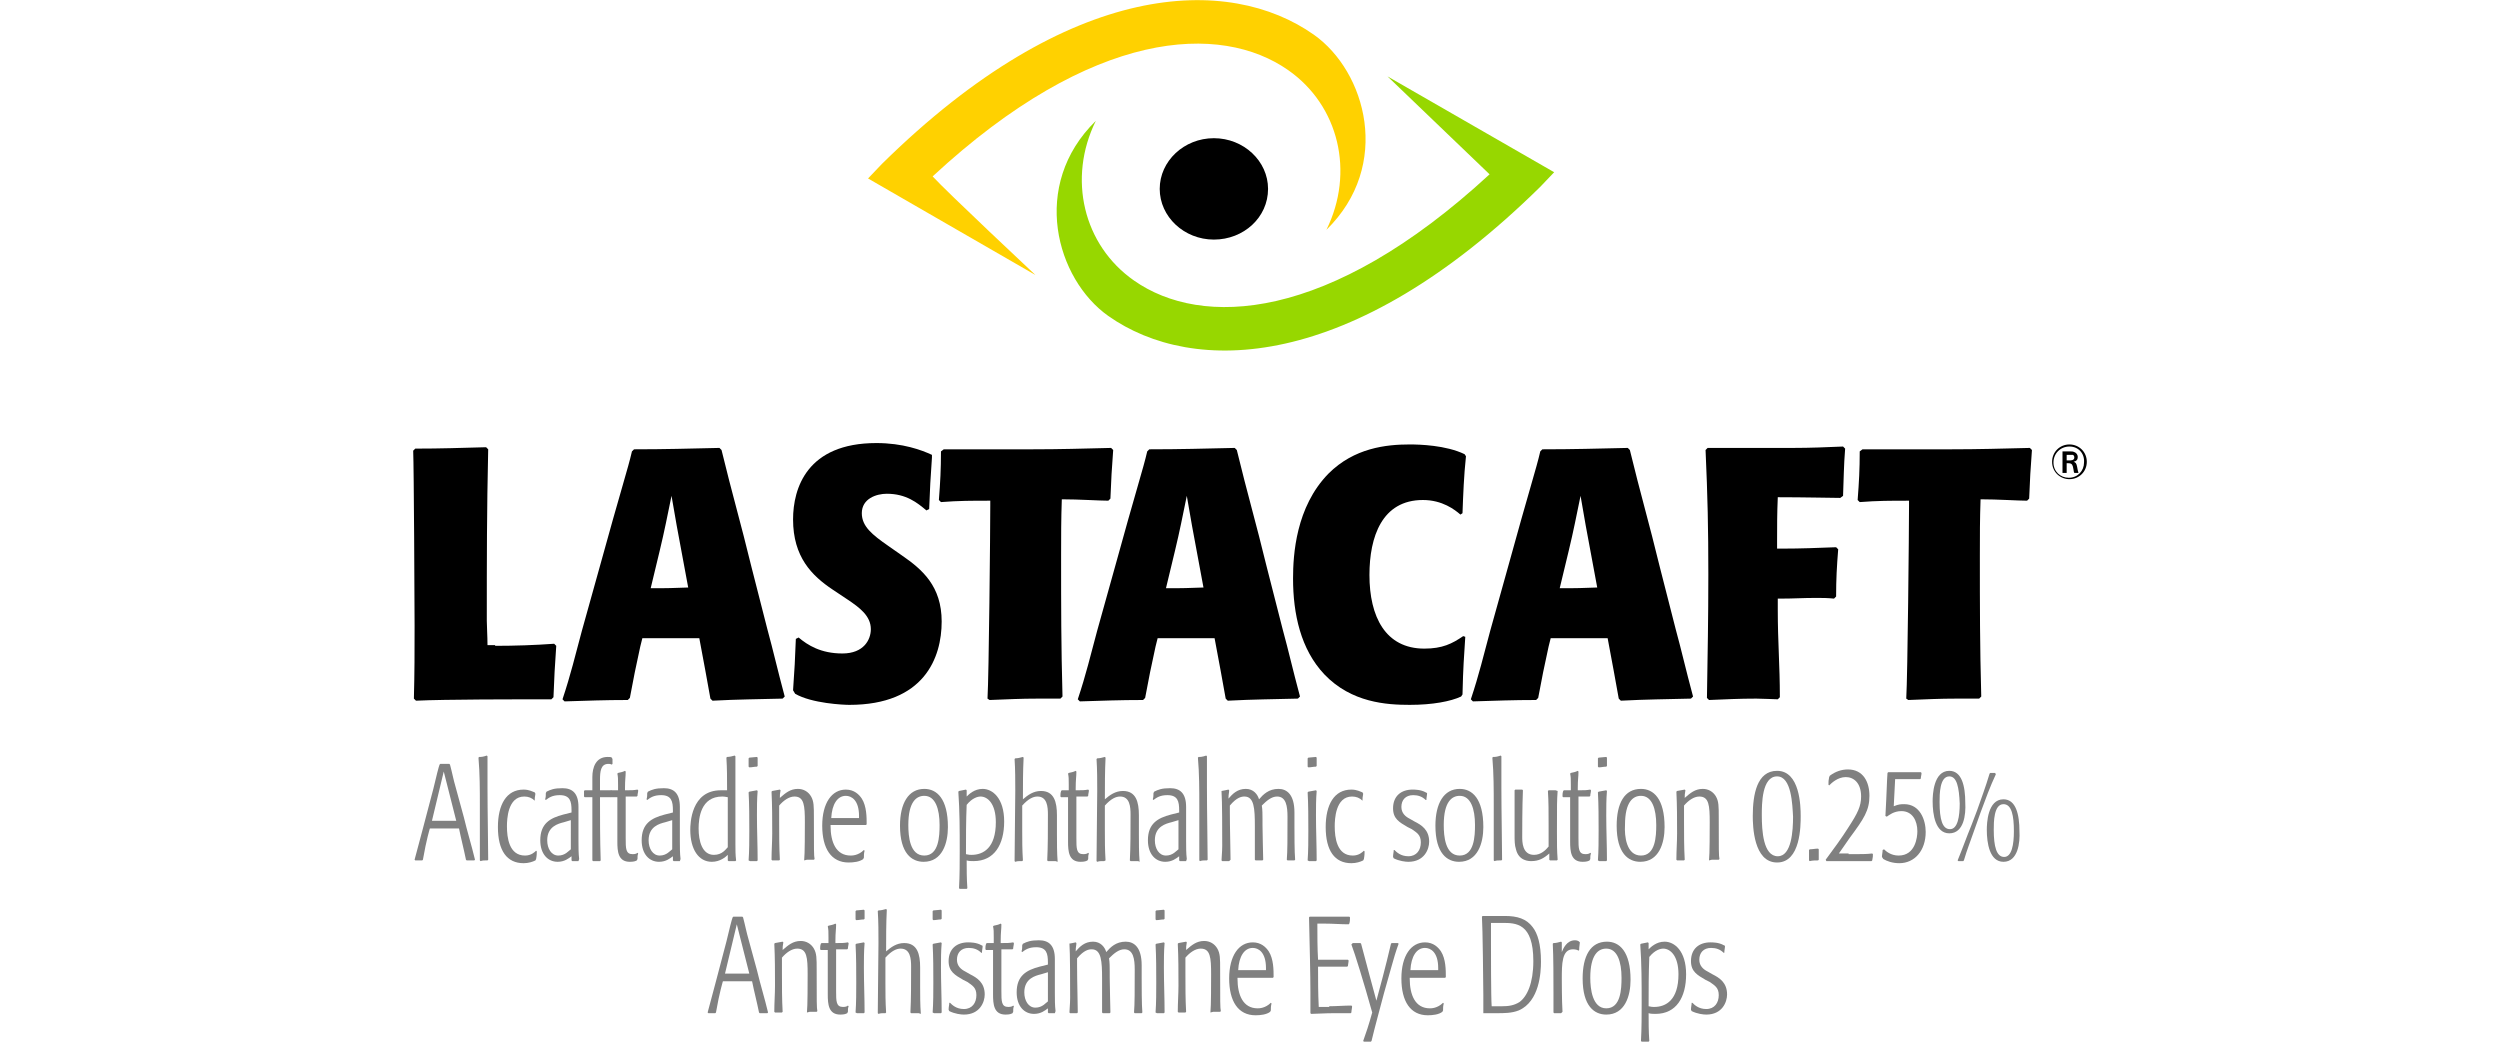<?xml version="1.0" encoding="utf-8"?>
<!-- Generator: Adobe Illustrator 26.0.2, SVG Export Plug-In . SVG Version: 6.00 Build 0)  -->
<svg version="1.1" id="Layer_1" xmlns="http://www.w3.org/2000/svg" xmlns:xlink="http://www.w3.org/1999/xlink" x="0px" y="0px"
	 viewBox="0 0 360 150" style="enable-background:new 0 0 360 150;" xml:space="preserve">
<style type="text/css">
	.st0{fill:#808080;}
	.st1{fill:#FFD100;}
	.st2{fill:#97D700;}
</style>
<g>
	<g>
		<path class="st0" d="M61.9,119.3c0,0-0.5,1.6-1,4.5l-0.1,0.1c-0.2,0-0.3,0-0.5,0c-0.2,0-0.3,0-0.5,0l-0.1-0.1
			c0.4-1.5,0.8-3,1.2-4.5l1.5-5.7c0.4-1.7,0.8-3.3,0.9-3.5l0.1-0.1c0.4,0,0.9,0,1.3,0l0.1,0.1c0.3,1.1,0.5,2.2,0.8,3.2l1.2,4.4
			c0.5,2.1,1.1,4,1.6,6.1l-0.1,0.1c-0.4,0-0.7,0-1.1,0l-0.1-0.1c-0.3-1.5-0.7-3-1-4.5H61.9z M63.9,111.1l-1.7,7.1c0.3,0,1.2,0,1.8,0
			c0.6,0,1.6,0,1.7,0L63.9,111.1z"/>
		<path class="st0" d="M69.1,123.9c0-1.4,0-5.2,0-7.9c0-2.3,0-4.6-0.2-6.9L69,109c0.3,0,0.5,0,1.1-0.2l0.1,0.1c0,1.5,0,3,0,4.5
			c0,3.5,0.1,8.2,0.1,10.4l-0.1,0.1c0,0-0.2,0-0.3,0c-0.2,0-0.4,0-0.7,0.1L69.1,123.9z"/>
		<path class="st0" d="M77,115.3c-0.4-0.4-0.9-0.6-1.5-0.6c-2.4,0-2.5,3.3-2.5,4.3c0,1.6,0.3,4.2,2.6,4.2c0.9,0,1.4-0.5,1.6-0.7
			l0.1,0.1c0,0.2,0,0.6-0.1,1.1l-0.1,0.2c-0.4,0.2-1,0.4-1.7,0.4c-2.4,0-3.7-1.8-3.7-5.2c0-3.2,1.2-5.4,3.7-5.4
			c0.8,0,1.3,0.3,1.6,0.4l0.1,0.2c-0.1,0.5-0.1,0.7-0.1,1L77,115.3z"/>
		<path class="st0" d="M83.3,124c-0.3,0-0.6,0-0.9,0l-0.1-0.1c0,0,0-0.2,0-0.6c-0.4,0.3-1,0.8-2,0.8c-1.4,0-2.5-1.1-2.5-3.1
			c0-2.4,1.4-3.2,3.3-3.7l1.2-0.3v-0.3c0-1.3-0.2-2.2-1.7-2.2c-1.1,0-1.6,0.4-2,0.7l-0.1-0.1c0.1-0.3,0.1-0.6,0.1-0.9l0.1-0.2
			c0.6-0.3,1.1-0.5,2.3-0.5c1.4,0,2.3,0.7,2.3,2.7v4.9c0,0.9,0,1.8,0.1,2.6L83.3,124z M82.2,118.1l-1,0.3c-0.8,0.2-2.4,0.6-2.4,2.6
			c0,1.2,0.6,2.2,1.6,2.2c1,0,1.5-0.7,1.8-0.9V118.1z"/>
		<path class="st0" d="M88.2,110l-0.1,0.1c-0.2-0.1-0.3-0.1-0.5-0.1c-1.1,0-1.2,1.1-1.2,2.3v1.5c0.3,0,1,0,1.6,0l0.1,0.1
			c0,0.1-0.1,0.6-0.1,0.8l-0.1,0.1c-0.5,0-1,0-1.5,0c0,3,0,6.1,0.1,9.1l-0.1,0.1c-0.3,0-0.6,0-1,0l-0.1-0.1c0-0.6,0-1.1,0-1.7v-3.4
			c0,0,0-2.7,0-4c-0.2,0-0.8,0-1.1,0l-0.1-0.1c0-0.2,0-0.6,0-0.8l0.1-0.1c0.3,0,0.7,0,1.1,0c0-0.5,0-1.5,0-1.9
			c0-1.4,0.5-2.9,2.2-2.9c0.3,0,0.5,0,0.6,0.1l0.1,0.2C88.2,109.5,88.2,109.8,88.2,110z"/>
		<path class="st0" d="M90.2,113.8c0.8,0,1,0,1.6-0.1l0.1,0.1c0,0.3-0.1,0.5-0.1,0.8l-0.1,0.1c-0.5,0-1.3,0-1.6,0v6
			c0,1.5,0,2.3,1,2.3c0.4,0,0.6-0.1,0.7-0.2l0.1,0.1c-0.1,0.3-0.1,0.4-0.1,0.8l-0.1,0.2c-0.2,0.1-0.4,0.2-1,0.2
			c-1.7,0-1.8-1.5-1.8-2.9c0-2,0-2.8,0-4.1c0-0.6,0-1.3,0-2.3c-0.1,0-0.8,0-1,0l-0.1-0.1c0-0.3,0-0.5,0.1-0.8l0.1-0.1
			c0.3,0,0.8,0,1,0V113c0-0.9,0-1.1-0.1-1.6l0.1-0.1c0.4-0.1,0.6-0.1,1-0.3l0.1,0.1c0,0.8-0.1,1.1-0.1,2.4V113.8z"/>
		<path class="st0" d="M97.9,124c-0.3,0-0.6,0-0.9,0l-0.1-0.1c0,0,0-0.2,0-0.6c-0.4,0.3-1,0.8-2,0.8c-1.4,0-2.5-1.1-2.5-3.1
			c0-2.4,1.4-3.2,3.3-3.7l1.2-0.3v-0.3c0-1.3-0.2-2.2-1.7-2.2c-1.1,0-1.6,0.4-2,0.7l-0.1-0.1c0.1-0.3,0.1-0.6,0.1-0.9l0.1-0.2
			c0.6-0.3,1.1-0.5,2.3-0.5c1.4,0,2.3,0.7,2.3,2.7v4.9c0,0.9,0,1.8,0.1,2.6L97.9,124z M96.8,118.1l-1,0.3c-0.8,0.2-2.4,0.6-2.4,2.6
			c0,1.2,0.6,2.2,1.6,2.2c1,0,1.5-0.7,1.8-0.9V118.1z"/>
		<path class="st0" d="M105.9,117.5v4.1c0,0.8,0,1.5,0.1,2.3l-0.1,0.1c-0.3,0-0.7,0-1,0l-0.1-0.1c0-0.3,0-0.6,0-0.8
			c-0.3,0.3-1.1,1-2.3,1c-1.9,0-3.1-1.8-3.1-4.6c0-0.9,0.1-5.7,4.4-5.7c0.3,0,0.6,0,0.9,0c0-1.8,0-3.1-0.1-4.7l0.1-0.1
			c0.3,0,0.8-0.1,1.1-0.2l0.1,0.1C105.9,111.8,105.9,114.6,105.9,117.5z M104.8,118.4v-3.6c-0.1,0-0.4-0.1-0.8-0.1
			c-3.1,0-3.4,3.1-3.4,4.6c0,1.8,0.5,3.8,2.2,3.8c1.2,0,1.7-0.8,2-1.1C104.8,120.8,104.8,119.6,104.8,118.4z"/>
		<path class="st0" d="M107.8,110.4c0-0.4,0-0.8,0-1.2l0.1-0.1l1.1-0.1l0.1,0.1c0,0.4,0,0.8,0,1.2l-0.1,0.1c-0.4,0-0.7,0.1-1.1,0.1
			L107.8,110.4z M107.8,123.9c0.1-1.4,0.1-2.9,0.1-4.3c0-1.8,0-3.7-0.1-5.5l0.1-0.1c0.4-0.1,0.7-0.1,1.1-0.2l0.1,0.1
			c-0.1,1.2-0.1,2.4-0.1,3.5c0,2.2,0.1,4.3,0.1,6.5L109,124c-0.3,0-0.7,0-1,0L107.8,123.9z"/>
		<path class="st0" d="M115.8,123.9c0.1-0.9,0.1-4.4,0.1-5.5c0-2.4-0.1-3.7-1.5-3.7c-0.8,0-1.6,0.6-2.2,1.3v2.3c0,1.9,0,3.7,0.1,5.5
			l-0.1,0.1c-0.5,0-0.7,0-1,0l-0.1-0.1c0-1.3,0.1-2.5,0.1-3.8c0-2,0-4-0.1-6l0.1-0.1c0.5-0.1,0.6-0.1,1.1-0.2l0.1,0.1
			c-0.1,0.6-0.1,0.6-0.1,1.1c0.8-0.7,1.5-1.3,2.6-1.3c0.8,0,1.5,0.4,1.9,1.1c0.4,0.7,0.4,1.4,0.4,3c0,4.8,0,5.5,0.1,6l-0.1,0.1
			c-0.5,0-0.5,0-1,0L115.8,123.9z"/>
		<path class="st0" d="M119.6,118.7v0.2c0,2.4,0.8,4.3,2.9,4.3c0.2,0,1.1,0,1.9-0.8l0.1,0.1c-0.1,0.4-0.1,0.6-0.1,1l-0.1,0.2
			c-0.5,0.4-1.4,0.5-2.1,0.5c-2.5,0-3.8-2-3.8-5.3c0-3.3,1.4-5.2,3.4-5.2c1.2,0,1.9,0.7,2.3,1.3c0.7,1.1,0.7,2.7,0.7,3.7l-0.1,0.1
			H119.6z M123.7,117.8v-0.3c0-2.3-1.1-2.9-1.9-2.9c-1.2,0-2,1.2-2.1,3.2H123.7z"/>
		<path class="st0" d="M133.1,113.6c1.8,0,3.4,1.4,3.4,5.5c0,2.3-0.8,5-3.5,5c-1.7,0-3.4-1.2-3.4-5.2
			C129.6,115.7,130.8,113.6,133.1,113.6z M133.1,123.2c2.1,0,2.2-2.8,2.2-4.4c0-2.3-0.6-4.2-2.2-4.2c-1.1,0-2.3,0.8-2.3,4.2
			C130.8,120.4,131,123.2,133.1,123.2z"/>
		<path class="st0" d="M139.2,128c-0.1,0-0.4,0-0.5,0c-0.2,0-0.5,0-0.5,0l-0.1-0.1c0.1-1.8,0.1-3.7,0.1-5.5c0-2.8,0-5.6-0.2-8.4
			l0.1-0.1c0.4-0.1,0.6-0.1,1-0.2l0.1,0.1v0.9c0.3-0.3,1.1-1.1,2.3-1.1c1.4,0,3.1,1.3,3.1,4.7c0,3.3-1.4,5.7-4.4,5.7
			c-0.3,0-0.7,0-1-0.1c0,1.3,0,2.6,0.1,4L139.2,128z M139.1,123c0.4,0.1,0.6,0.1,0.8,0.1c1.7,0,3.5-1,3.5-4.7c0-2.7-1.2-3.7-2.2-3.7
			c-0.4,0-1.2,0.2-2,1.2C139.1,118.2,139.1,120.6,139.1,123z"/>
		<path class="st0" d="M152,124c-0.3,0-0.7,0-1.1,0l-0.1-0.1c0.1-2,0.1-4.2,0.1-6.6c0-1.1-0.1-2.6-1.5-2.6c-0.6,0-1.3,0.3-2.2,1.3
			c0,1.6,0,3.6,0,3.6c0,1.5,0,2.7,0.1,4.3l-0.1,0.1c-0.1,0-0.2,0-0.3,0c-0.2,0-0.4,0-0.7,0.1l-0.1-0.1c0-1.3,0.1-9.2,0.1-10.1
			c0-1.5,0-3.1-0.1-4.6l0.1-0.1c0.4,0,0.7-0.1,1.1-0.2l0.1,0.1c-0.1,2-0.1,4-0.1,6c0.7-0.6,1.5-1.2,2.6-1.2c1.9,0,2.3,1.6,2.3,3.5
			v2.7c0,1.3,0,2.7,0.1,4L152,124z"/>
		<path class="st0" d="M155.1,113.8c0.8,0,1,0,1.6-0.1l0.1,0.1c0,0.3-0.1,0.5-0.1,0.8l-0.1,0.1c-0.5,0-1.3,0-1.6,0v6
			c0,1.5,0,2.3,1,2.3c0.4,0,0.6-0.1,0.7-0.2l0.1,0.1c-0.1,0.3-0.1,0.4-0.1,0.8l-0.1,0.2c-0.2,0.1-0.4,0.2-1,0.2
			c-1.7,0-1.8-1.5-1.8-2.9c0-2,0-2.8,0-4.1c0-0.6,0-1.3,0-2.3c-0.1,0-0.8,0-1,0l-0.1-0.1c0-0.3,0-0.5,0.1-0.8l0.1-0.1
			c0.3,0,0.8,0,1,0V113c0-0.9,0-1.1-0.1-1.6l0.1-0.1c0.4-0.1,0.6-0.1,1-0.3l0.1,0.1c0,0.8-0.1,1.1-0.1,2.4V113.8z"/>
		<path class="st0" d="M163.9,124c-0.3,0-0.7,0-1.1,0l-0.1-0.1c0.1-2,0.1-4.2,0.1-6.6c0-1.1-0.1-2.6-1.5-2.6c-0.6,0-1.3,0.3-2.2,1.3
			c0,1.6,0,3.6,0,3.6c0,1.5,0,2.7,0.1,4.3L159,124c-0.1,0-0.2,0-0.3,0c-0.2,0-0.4,0-0.7,0.1l-0.1-0.1c0-1.3,0.1-9.2,0.1-10.1
			c0-1.5,0-3.1-0.1-4.6l0.1-0.1c0.4,0,0.7-0.1,1.1-0.2l0.1,0.1c-0.1,2-0.1,4-0.1,6c0.7-0.6,1.5-1.2,2.6-1.2c1.9,0,2.3,1.6,2.3,3.5
			v2.7c0,1.3,0,2.7,0.1,4L163.9,124z"/>
		<path class="st0" d="M170.8,124c-0.3,0-0.6,0-0.9,0l-0.1-0.1c0,0,0-0.2,0-0.6c-0.4,0.3-1,0.8-2,0.8c-1.4,0-2.5-1.1-2.5-3.1
			c0-2.4,1.4-3.2,3.3-3.7l1.2-0.3v-0.3c0-1.3-0.2-2.2-1.7-2.2c-1.1,0-1.6,0.4-2,0.7l-0.1-0.1c0.1-0.3,0.1-0.6,0.1-0.9l0.1-0.2
			c0.6-0.3,1.1-0.5,2.3-0.5c1.4,0,2.3,0.7,2.3,2.7v4.9c0,0.9,0,1.8,0.1,2.6L170.8,124z M169.7,118.1l-1,0.3
			c-0.8,0.2-2.4,0.6-2.4,2.6c0,1.2,0.6,2.2,1.6,2.2c1,0,1.5-0.7,1.8-0.9V118.1z"/>
		<path class="st0" d="M172.7,123.9c0-1.4,0-5.2,0-7.9c0-2.3,0-4.6-0.2-6.9l0.1-0.1c0.3,0,0.5,0,1.1-0.2l0.1,0.1c0,1.5,0,3,0,4.5
			c0,3.5,0.1,8.2,0.1,10.4l-0.1,0.1c0,0-0.2,0-0.3,0c-0.2,0-0.4,0-0.7,0.1L172.7,123.9z"/>
		<path class="st0" d="M175.9,113.9c0.5-0.1,0.6-0.1,1-0.2l0.1,0.1c0,0.4-0.1,0.5-0.1,1.2c0.6-0.7,1.3-1.4,2.5-1.4
			c1.1,0,1.7,0.8,1.9,1.5c0.6-0.7,1.4-1.5,2.8-1.5c1.2,0,2.3,0.8,2.3,3.4v1.9c0,1.1,0,3.8,0.1,4.9l-0.1,0.1c-0.4,0-0.7,0-1,0
			l-0.1-0.1c0.1-1.2,0.1-3.2,0.1-6.2c0-1.5-0.2-2.9-1.5-2.9c-0.8,0-1.5,0.6-2.2,1.3c0.1,0.5,0.1,1.4,0.1,1.9v0.9
			c0,1.6,0.1,4.1,0.1,5l-0.1,0.1c-0.5,0-0.6,0-1,0l-0.1-0.1c0-0.8,0-3.5,0-4.8c0-2.6-0.1-4.3-1.5-4.3c-0.4,0-1.1,0.1-2.1,1.3v1
			c0,2.4,0.1,5.5,0.1,6.8L177,124c-0.5,0-0.6,0-1,0l-0.1-0.1c0-0.4,0.1-1.2,0.1-2.1c0-2.2,0-6.4-0.1-7.8L175.9,113.9z"/>
		<path class="st0" d="M188.3,110.4c0-0.4,0-0.8,0-1.2l0.1-0.1l1.1-0.1l0.1,0.1c0,0.4,0,0.8,0,1.2l-0.1,0.1c-0.4,0-0.7,0.1-1.1,0.1
			L188.3,110.4z M188.3,123.9c0.1-1.4,0.1-2.9,0.1-4.3c0-1.8,0-3.7-0.1-5.5l0.1-0.1c0.4-0.1,0.7-0.1,1.1-0.2l0.1,0.1
			c-0.1,1.2-0.1,2.4-0.1,3.5c0,2.2,0.1,4.3,0.1,6.5l-0.1,0.1c-0.3,0-0.7,0-1,0L188.3,123.9z"/>
		<path class="st0" d="M196.2,115.3c-0.4-0.4-0.9-0.6-1.5-0.6c-2.4,0-2.5,3.3-2.5,4.3c0,1.6,0.3,4.2,2.6,4.2c0.9,0,1.4-0.5,1.6-0.7
			l0.1,0.1c0,0.2,0,0.6-0.1,1.1l-0.1,0.2c-0.4,0.2-1,0.4-1.7,0.4c-2.4,0-3.7-1.8-3.7-5.2c0-3.2,1.2-5.4,3.7-5.4
			c0.8,0,1.3,0.3,1.6,0.4l0.1,0.2c-0.1,0.5-0.1,0.7-0.1,1L196.2,115.3z"/>
		<path class="st0" d="M205.5,114.2c0,0.3-0.1,0.7-0.1,1l-0.1,0c-0.5-0.5-1.1-0.7-1.8-0.7c-1.1,0-1.7,0.7-1.7,1.7
			c0,0.9,0.6,1.4,1.2,1.7l0.7,0.4c1,0.5,2.1,1.2,2.1,2.9c0,1.1-0.7,2.9-3,2.9c-0.4,0-1.3-0.1-2.1-0.5l-0.1-0.2c0-0.4,0.1-0.7,0.1-1
			l0.1,0c0.3,0.3,0.9,0.9,2,0.9c1.2,0,1.8-0.9,1.8-2c0-1.1-0.6-1.4-1.3-1.9l-0.6-0.3c-1.2-0.7-2.1-1.2-2.1-2.7
			c0-1.8,1.2-2.7,2.8-2.7c0.3,0,1.2,0,1.9,0.4L205.5,114.2z"/>
		<path class="st0" d="M210.2,113.6c1.8,0,3.4,1.4,3.4,5.5c0,2.3-0.8,5-3.5,5c-1.7,0-3.4-1.2-3.4-5.2
			C206.7,115.7,207.9,113.6,210.2,113.6z M210.2,123.2c2.1,0,2.2-2.8,2.2-4.4c0-2.3-0.6-4.2-2.2-4.2c-1.1,0-2.3,0.8-2.3,4.2
			C207.9,120.4,208.1,123.2,210.2,123.2z"/>
		<path class="st0" d="M215.1,123.9c0-1.4,0-5.2,0-7.9c0-2.3,0-4.6-0.2-6.9l0.1-0.1c0.3,0,0.5,0,1.1-0.2l0.1,0.1c0,1.5,0,3,0,4.5
			c0,3.5,0.1,8.2,0.1,10.4l-0.1,0.1c0,0-0.2,0-0.3,0c-0.2,0-0.4,0-0.7,0.1L215.1,123.9z"/>
		<path class="st0" d="M224.3,113.9c-0.1,1.5-0.1,1.7-0.1,5.9c0,1.8,0,2.6,0.1,4l-0.1,0.1c-0.4,0-0.5,0-1,0l-0.1-0.1l0-0.9
			c-0.8,0.7-1.5,1.1-2.6,1.1c-0.3,0-1.8,0-2.2-1.7c-0.2-0.6-0.2-1.3-0.2-2.1v-1.7c0-0.5,0-1.8,0-2.7c0-1,0-1.5,0-2l0.1-0.1
			c0.5,0,0.6,0,1,0l0.1,0.1c-0.1,2.3-0.1,6-0.1,6.7c0,0.7,0,2.6,1.7,2.6c1,0,1.7-0.7,2.1-1.2v-3c0-2,0-3.5-0.1-5l0.1-0.1
			c0.4,0,0.5,0,1,0L224.3,113.9z"/>
		<path class="st0" d="M227.4,113.8c0.8,0,1,0,1.6-0.1l0.1,0.1c0,0.3-0.1,0.5-0.1,0.8l-0.1,0.1c-0.5,0-1.3,0-1.6,0v6
			c0,1.5,0,2.3,1,2.3c0.4,0,0.6-0.1,0.7-0.2l0.1,0.1c-0.1,0.3-0.1,0.4-0.1,0.8l-0.1,0.2c-0.2,0.1-0.4,0.2-1,0.2
			c-1.7,0-1.8-1.5-1.8-2.9c0-2,0-2.8,0-4.1c0-0.6,0-1.3,0-2.3c-0.1,0-0.8,0-1,0l-0.1-0.1c0-0.3,0-0.5,0.1-0.8l0.1-0.1
			c0.3,0,0.8,0,1,0V113c0-0.9,0-1.1-0.1-1.6l0.1-0.1c0.4-0.1,0.6-0.1,1-0.3l0.1,0.1c0,0.8-0.1,1.1-0.1,2.4V113.8z"/>
		<path class="st0" d="M230.1,110.4c0-0.4,0-0.8,0-1.2l0.1-0.1l1.1-0.1l0.1,0.1c0,0.4,0,0.8,0,1.2l-0.1,0.1c-0.4,0-0.7,0.1-1.1,0.1
			L230.1,110.4z M230.1,123.9c0.1-1.4,0.1-2.9,0.1-4.3c0-1.8,0-3.7-0.1-5.5l0.1-0.1c0.4-0.1,0.7-0.1,1.1-0.2l0.1,0.1
			c-0.1,1.2-0.1,2.4-0.1,3.5c0,2.2,0.1,4.3,0.1,6.5l-0.1,0.1c-0.3,0-0.7,0-1,0L230.1,123.9z"/>
		<path class="st0" d="M236.3,113.6c1.8,0,3.4,1.4,3.4,5.5c0,2.3-0.8,5-3.5,5c-1.7,0-3.4-1.2-3.4-5.2
			C232.8,115.7,233.9,113.6,236.3,113.6z M236.3,123.2c2.1,0,2.2-2.8,2.2-4.4c0-2.3-0.6-4.2-2.2-4.2c-1.1,0-2.3,0.8-2.3,4.2
			C233.9,120.4,234.2,123.2,236.3,123.2z"/>
		<path class="st0" d="M246.1,123.9c0.1-0.9,0.1-4.4,0.1-5.5c0-2.4-0.1-3.7-1.5-3.7c-0.8,0-1.6,0.6-2.2,1.3v2.3c0,1.9,0,3.7,0.1,5.5
			l-0.1,0.1c-0.5,0-0.7,0-1,0l-0.1-0.1c0-1.3,0.1-2.5,0.1-3.8c0-2,0-4-0.1-6l0.1-0.1c0.5-0.1,0.6-0.1,1.1-0.2l0.1,0.1
			c-0.1,0.6-0.1,0.6-0.1,1.1c0.8-0.7,1.5-1.3,2.6-1.3c0.8,0,1.5,0.4,1.9,1.1c0.4,0.7,0.4,1.4,0.4,3c0,4.8,0,5.5,0.1,6l-0.1,0.1
			c-0.5,0-0.5,0-1,0L246.1,123.9z"/>
		<path class="st0" d="M255.9,124.2c-3.4,0-3.5-5.3-3.5-6.7c0-3.1,0.6-6.5,3.5-6.5c3.3,0,3.4,5.1,3.4,6.5
			C259.3,118.9,259.3,124.2,255.9,124.2z M255.9,111.8c-2.2,0-2.2,4-2.2,5.6c0,2.2,0.2,5.9,2.3,5.9c2,0,2.2-3.7,2.2-5.7
			C258.1,115.9,258,111.8,255.9,111.8z"/>
		<path class="st0" d="M260.5,123.9c0-0.1,0-0.4,0-0.7s0-0.6,0-0.8l0.1-0.1c0.4,0,0.8-0.1,1.2-0.1l0.1,0.1c0,0.1,0,0.4,0,0.7
			c0,0.3,0,0.5,0,0.8l-0.1,0.1c-0.4,0-0.8,0-1.2,0.1L260.5,123.9z"/>
		<path class="st0" d="M266.2,123c1.9,0,2.6,0,3.4-0.1l0.1,0.1c0,0.3,0,0.4-0.1,0.9l-0.1,0.1c-0.3,0-0.4,0-1.4,0h-3.7
			c-0.8,0-0.9,0-1.4,0l-0.1-0.2c1.1-1.5,2.3-3.1,3.3-4.7c1.3-2,1.8-3,1.8-4.4c0-2-1.1-2.8-2.2-2.8c-1.2,0-2.1,0.9-2.4,1.2l-0.1-0.1
			c0-0.5,0-0.6,0.1-1.1l0.1-0.2c0.8-0.6,1.7-0.9,2.6-0.9c2.2,0,3.1,1.8,3.1,3.8c0,2.1-0.8,3.3-2.8,6l-1.6,2.3H266.2z"/>
		<path class="st0" d="M271,123.4c0-0.3,0.1-0.7,0.1-1l0.2-0.1c0.3,0.3,1,0.9,2.1,0.9c2.4,0,2.7-2.6,2.7-3.5c0-1.5-0.7-2.9-2.3-2.9
			c-1.1,0-1.8,0.6-2.1,0.8l-0.2-0.1c0.2-3.6,0.2-4.9,0.3-6.2l0.1-0.1c0.4,0,1.2,0,2.9,0c0.4,0,1.3,0,1.8,0l0.1,0.1
			c0,0.3-0.1,0.5-0.1,0.8l-0.1,0.1c-0.6,0-1.1,0-1.7,0h-1.9l-0.2,3.9c0.7-0.3,1.1-0.3,1.5-0.3c2.3,0,3.1,2.3,3.1,4
			c0,2.7-1.6,4.5-3.8,4.5c-1,0-1.8-0.3-2.3-0.6L271,123.4z"/>
		<path class="st0" d="M280.7,120c-2,0-2.4-2.7-2.4-4.6c0-0.9,0.1-4.4,2.4-4.4c1.8,0,2.3,2.2,2.3,4.6
			C283.1,117.3,282.8,120,280.7,120z M280.7,111.8c-1.4,0-1.4,2.6-1.4,3.7c0,2.5,0.4,3.9,1.5,3.9c1.1,0,1.4-1.8,1.4-3.7
			C282.1,113.4,281.8,111.8,280.7,111.8z M285.2,117l-1.1,3.1c-0.4,1.2-0.8,2.1-1.3,3.8l-0.1,0.1c-0.2,0-0.3,0-0.3,0
			c-0.1,0-0.3,0-0.4,0l-0.1-0.1c0.7-1.7,1.3-3.4,2-5.1l0.8-2.1c0.7-2,1.2-3.3,1.8-5.3l0.1-0.1c0.1,0,0.3,0,0.4,0c0.1,0,0.2,0,0.3,0
			l0.1,0.2C286.6,113.2,285.9,115.1,285.2,117z M288.5,124.1c-2,0-2.4-2.7-2.4-4.6c0-0.9,0.1-4.4,2.4-4.4c1.8,0,2.3,2.2,2.3,4.6
			C290.9,121.3,290.6,124.1,288.5,124.1z M288.5,115.8c-1.4,0-1.4,2.6-1.4,3.7c0,2.4,0.4,3.9,1.5,3.9c1.1,0,1.4-1.8,1.4-3.7
			C290,117.5,289.7,115.8,288.5,115.8z"/>
		<path class="st0" d="M104.1,141.3c0,0-0.5,1.6-1,4.5l-0.1,0.1c-0.2,0-0.3,0-0.5,0c-0.2,0-0.3,0-0.5,0l-0.1-0.1
			c0.4-1.5,0.8-3,1.2-4.5l1.5-5.7c0.4-1.7,0.8-3.3,0.9-3.5l0.1-0.1c0.4,0,0.9,0,1.3,0l0.1,0.1c0.3,1.1,0.5,2.2,0.8,3.2l1.2,4.4
			c0.5,2.1,1.1,4,1.6,6.1l-0.1,0.1c-0.4,0-0.7,0-1.1,0l-0.1-0.1c-0.3-1.5-0.7-3-1-4.5H104.1z M106.1,133.1l-1.7,7.1
			c0.3,0,1.2,0,1.8,0c0.6,0,1.6,0,1.7,0L106.1,133.1z"/>
		<path class="st0" d="M116.2,145.8c0.1-0.9,0.1-4.4,0.1-5.5c0-2.4-0.1-3.7-1.5-3.7c-0.8,0-1.6,0.6-2.2,1.3v2.3c0,1.9,0,3.7,0.1,5.5
			l-0.1,0.1c-0.5,0-0.7,0-1,0l-0.1-0.1c0-1.3,0.1-2.5,0.1-3.8c0-2,0-4-0.1-6l0.1-0.1c0.5-0.1,0.6-0.1,1.1-0.2l0.1,0.1
			c-0.1,0.6-0.1,0.6-0.1,1.1c0.8-0.7,1.5-1.3,2.6-1.3c0.8,0,1.5,0.4,1.9,1.1c0.4,0.7,0.4,1.4,0.4,3c0,4.8,0,5.5,0.1,6l-0.1,0.1
			c-0.5,0-0.5,0-1,0L116.2,145.8z"/>
		<path class="st0" d="M120.5,135.8c0.8,0,1,0,1.6-0.1l0.1,0.1c0,0.3-0.1,0.5-0.1,0.8l-0.1,0.1c-0.5,0-1.3,0-1.6,0v6
			c0,1.5,0,2.3,1,2.3c0.4,0,0.6-0.1,0.7-0.2l0.1,0.1c-0.1,0.3-0.1,0.4-0.1,0.8l-0.1,0.2c-0.2,0.1-0.4,0.2-1,0.2
			c-1.7,0-1.8-1.5-1.8-2.9c0-2,0-2.8,0-4.1c0-0.6,0-1.3,0-2.3c-0.1,0-0.8,0-1,0l-0.1-0.1c0-0.3,0-0.5,0.1-0.8l0.1-0.1
			c0.3,0,0.8,0,1,0V135c0-0.9,0-1.1-0.1-1.6l0.1-0.1c0.4-0.1,0.6-0.1,1-0.3l0.1,0.1c0,0.8-0.1,1.1-0.1,2.4V135.8z"/>
		<path class="st0" d="M123.2,132.4c0-0.4,0-0.8,0-1.2l0.1-0.1l1.1-0.1l0.1,0.1c0,0.4,0,0.8,0,1.2l-0.1,0.1c-0.4,0-0.7,0.1-1.1,0.1
			L123.2,132.4z M123.2,145.8c0.1-1.4,0.1-2.9,0.1-4.3c0-1.8,0-3.7-0.1-5.5l0.1-0.1c0.4-0.1,0.7-0.1,1.1-0.2l0.1,0.1
			c-0.1,1.2-0.1,2.4-0.1,3.5c0,2.2,0.1,4.3,0.1,6.5l-0.1,0.1c-0.3,0-0.7,0-1,0L123.2,145.8z"/>
		<path class="st0" d="M132.3,145.9c-0.3,0-0.7,0-1.1,0l-0.1-0.1c0.1-2,0.1-4.2,0.1-6.6c0-1.1-0.1-2.6-1.5-2.6
			c-0.6,0-1.3,0.3-2.2,1.3c0,1.6,0,3.6,0,3.6c0,1.5,0,2.7,0.1,4.3l-0.1,0.1c-0.1,0-0.2,0-0.3,0c-0.2,0-0.4,0-0.7,0.1l-0.1-0.1
			c0-1.3,0.1-9.2,0.1-10.1c0-1.5,0-3.1-0.1-4.6l0.1-0.1c0.4,0,0.7-0.1,1.1-0.2l0.1,0.1c-0.1,2-0.1,4-0.1,6c0.7-0.6,1.5-1.2,2.6-1.2
			c1.9,0,2.3,1.6,2.3,3.5v2.7c0,1.3,0,2.7,0.1,4L132.3,145.9z"/>
		<path class="st0" d="M134.3,132.4c0-0.4,0-0.8,0-1.2l0.1-0.1l1.1-0.1l0.1,0.1c0,0.4,0,0.8,0,1.2l-0.1,0.1c-0.4,0-0.7,0.1-1.1,0.1
			L134.3,132.4z M134.3,145.8c0.1-1.4,0.1-2.9,0.1-4.3c0-1.8,0-3.7-0.1-5.5l0.1-0.1c0.4-0.1,0.7-0.1,1.1-0.2l0.1,0.1
			c-0.1,1.2-0.1,2.4-0.1,3.5c0,2.2,0.1,4.3,0.1,6.5l-0.1,0.1c-0.3,0-0.7,0-1,0L134.3,145.8z"/>
		<path class="st0" d="M141.5,136.2c0,0.3-0.1,0.7-0.1,1l-0.1,0c-0.5-0.5-1.1-0.7-1.8-0.7c-1.1,0-1.7,0.7-1.7,1.7
			c0,0.9,0.6,1.4,1.2,1.7l0.7,0.4c1,0.5,2.1,1.2,2.1,2.9c0,1.1-0.7,2.9-3,2.9c-0.4,0-1.3-0.1-2.1-0.5l-0.1-0.2c0-0.4,0.1-0.7,0.1-1
			l0.1,0c0.3,0.3,0.9,0.9,2,0.9c1.2,0,1.8-0.9,1.8-2c0-1.1-0.6-1.4-1.3-1.9l-0.6-0.3c-1.2-0.7-2.1-1.2-2.1-2.7
			c0-1.8,1.2-2.7,2.8-2.7c0.3,0,1.2,0,1.9,0.4L141.5,136.2z"/>
		<path class="st0" d="M144.3,135.8c0.8,0,1,0,1.6-0.1l0.1,0.1c0,0.3-0.1,0.5-0.1,0.8l-0.1,0.1c-0.5,0-1.3,0-1.6,0v6
			c0,1.5,0,2.3,1,2.3c0.4,0,0.6-0.1,0.7-0.2l0.1,0.1c-0.1,0.3-0.1,0.4-0.1,0.8l-0.1,0.2c-0.2,0.1-0.4,0.2-1,0.2
			c-1.7,0-1.8-1.5-1.8-2.9c0-2,0-2.8,0-4.1c0-0.6,0-1.3,0-2.3c-0.1,0-0.8,0-1,0l-0.1-0.1c0-0.3,0-0.5,0.1-0.8l0.1-0.1
			c0.3,0,0.8,0,1,0V135c0-0.9,0-1.1-0.1-1.6l0.1-0.1c0.4-0.1,0.6-0.1,1-0.3l0.1,0.1c0,0.8-0.1,1.1-0.1,2.4V135.8z"/>
		<path class="st0" d="M151.9,145.9c-0.3,0-0.6,0-0.9,0l-0.1-0.1c0,0,0-0.2,0-0.6c-0.4,0.3-1,0.8-2,0.8c-1.4,0-2.5-1.1-2.5-3.1
			c0-2.4,1.4-3.2,3.3-3.7l1.2-0.3v-0.3c0-1.3-0.2-2.2-1.7-2.2c-1.1,0-1.6,0.4-2,0.7l-0.1-0.1c0.1-0.3,0.1-0.6,0.1-0.9l0.1-0.2
			c0.6-0.3,1.1-0.5,2.3-0.5c1.4,0,2.3,0.7,2.3,2.7v4.9c0,0.9,0,1.8,0.1,2.6L151.9,145.9z M150.9,140l-1,0.3
			c-0.8,0.2-2.4,0.6-2.4,2.6c0,1.2,0.6,2.2,1.6,2.2c1,0,1.5-0.7,1.8-0.9V140z"/>
		<path class="st0" d="M153.9,135.9c0.5-0.1,0.6-0.1,1-0.2l0.1,0.1c0,0.4-0.1,0.5-0.1,1.2c0.6-0.7,1.3-1.4,2.5-1.4
			c1.1,0,1.7,0.8,1.9,1.5c0.6-0.7,1.4-1.5,2.8-1.5c1.2,0,2.3,0.8,2.3,3.4v1.9c0,1.1,0,3.8,0.1,4.9l-0.1,0.1c-0.4,0-0.7,0-1,0
			l-0.1-0.1c0.1-1.2,0.1-3.2,0.1-6.2c0-1.5-0.2-2.9-1.5-2.9c-0.8,0-1.5,0.6-2.2,1.3c0.1,0.5,0.1,1.4,0.1,1.9v0.9
			c0,1.6,0.1,4.1,0.1,5l-0.1,0.1c-0.5,0-0.6,0-1,0l-0.1-0.1c0-0.8,0-3.5,0-4.8c0-2.6-0.1-4.3-1.5-4.3c-0.4,0-1.1,0.1-2.1,1.3v1
			c0,2.4,0.1,5.5,0.1,6.8l-0.1,0.1c-0.5,0-0.6,0-1,0l-0.1-0.1c0-0.4,0.1-1.2,0.1-2.1c0-2.2,0-6.4-0.1-7.8L153.9,135.9z"/>
		<path class="st0" d="M166.4,132.4c0-0.4,0-0.8,0-1.2l0.1-0.1l1.1-0.1l0.1,0.1c0,0.4,0,0.8,0,1.2l-0.1,0.1c-0.4,0-0.7,0.1-1.1,0.1
			L166.4,132.4z M166.4,145.8c0.1-1.4,0.1-2.9,0.1-4.3c0-1.8,0-3.7-0.1-5.5l0.1-0.1c0.4-0.1,0.7-0.1,1.1-0.2l0.1,0.1
			c-0.1,1.2-0.1,2.4-0.1,3.5c0,2.2,0.1,4.3,0.1,6.5l-0.1,0.1c-0.3,0-0.7,0-1,0L166.4,145.8z"/>
		<path class="st0" d="M174.3,145.8c0.1-0.9,0.1-4.4,0.1-5.5c0-2.4-0.1-3.7-1.5-3.7c-0.8,0-1.6,0.6-2.2,1.3v2.3c0,1.9,0,3.7,0.1,5.5
			l-0.1,0.1c-0.5,0-0.7,0-1,0l-0.1-0.1c0-1.3,0.1-2.5,0.1-3.8c0-2,0-4-0.1-6l0.1-0.1c0.5-0.1,0.6-0.1,1.1-0.2l0.1,0.1
			c-0.1,0.6-0.1,0.6-0.1,1.1c0.8-0.7,1.5-1.3,2.6-1.3c0.8,0,1.5,0.4,1.9,1.1c0.4,0.7,0.4,1.4,0.4,3c0,4.8,0,5.5,0.1,6l-0.1,0.1
			c-0.5,0-0.5,0-1,0L174.3,145.8z"/>
		<path class="st0" d="M178.2,140.7v0.2c0,2.4,0.8,4.3,2.9,4.3c0.2,0,1.1,0,1.9-0.8l0.1,0.1c-0.1,0.4-0.1,0.6-0.1,1l-0.1,0.2
			c-0.5,0.4-1.4,0.5-2.1,0.5c-2.5,0-3.8-2-3.8-5.3c0-3.3,1.4-5.2,3.4-5.2c1.2,0,1.9,0.7,2.3,1.3c0.7,1.1,0.7,2.7,0.7,3.7l-0.1,0.1
			H178.2z M182.3,139.7v-0.3c0-2.3-1.1-2.9-1.9-2.9c-1.2,0-2,1.2-2.1,3.2H182.3z"/>
		<path class="st0" d="M191.4,144.9c1,0,2.2-0.1,3.2-0.1l0.1,0.1c0,0.3-0.1,0.6-0.1,0.9l-0.1,0.1c-0.3,0-1.7,0-2.5,0
			c-1.1,0-2.7,0.1-3.2,0.1l-0.1-0.1c0-1,0-2,0-3c0-2.5-0.1-6.5-0.2-10.8l0.1-0.1c0.5,0,2.1,0,3.1,0c0.9,0,1.7,0,2.6,0l0.1,0.1
			c0,0.3,0,0.6-0.1,0.9l-0.1,0.1c-1.1,0-2.3-0.1-3.4-0.1h-1.1c0,1.7,0,3.5,0.1,5.2h1.5c0.9,0,1.8,0,2.8,0l0.1,0.1
			c0,0.3-0.1,0.6-0.1,0.8l-0.1,0.1c-0.9,0-1.8,0-2.7,0c-0.7,0-1.5,0-1.5,0c0,1.9,0,3.8,0.1,5.8H191.4z"/>
		<path class="st0" d="M194.8,135.8c0.3,0,0.7,0,1.1,0l0.1,0.1c0.4,1.5,0.8,3,1.2,4.5l1,3.7c1.5-5.5,1.8-7,2.1-8.2l0.1-0.1h0.9
			l0.1,0.1c-0.4,1.1-0.7,2.1-1,3.2l-1.1,3.9c-0.6,2.3-1.3,4.8-1.8,6.9l-0.1,0.1c-0.3,0-0.7,0-1,0l-0.1-0.1c0.4-1.1,0.8-2.3,1.3-4.1
			c-1.2-4.3-2.5-8.5-3-9.8L194.8,135.8z"/>
		<path class="st0" d="M203,140.7v0.2c0,2.4,0.8,4.3,2.9,4.3c0.2,0,1.1,0,1.9-0.8l0.1,0.1c-0.1,0.4-0.1,0.6-0.1,1l-0.1,0.2
			c-0.5,0.4-1.4,0.5-2.1,0.5c-2.5,0-3.8-2-3.8-5.3c0-3.3,1.4-5.2,3.4-5.2c1.2,0,1.9,0.7,2.3,1.3c0.7,1.1,0.7,2.7,0.7,3.7l-0.1,0.1
			H203z M207.1,139.7v-0.3c0-2.3-1.1-2.9-1.9-2.9c-1.2,0-2,1.2-2.1,3.2H207.1z"/>
		<path class="st0" d="M213.6,145.8c0-0.8,0-1.7,0-2.5c0-1.3-0.1-9.9-0.2-11.3l0.1-0.1c1.1,0,2.2,0,3.2,0c1.8,0,3.1,0.4,4,1.6
			c0.7,0.9,1.2,2.4,1.2,5c0,1.5-0.2,5.7-3.2,7c-1,0.4-2.1,0.4-3.2,0.4c-0.6,0-1.3,0-1.9,0L213.6,145.8z M216.3,144.9
			c0.9,0,1.7-0.1,2.5-0.6c1.1-0.8,2-2.7,2-5.9c0-5.5-2.5-5.5-4.5-5.5c-0.7,0-1.6,0-1.6,0c0,1,0,1.9,0,2.9c0,1,0,7.9,0.1,9.1H216.3z"
			/>
		<path class="st0" d="M224.8,145.9h-0.5c-0.1,0-0.3,0-0.5,0l-0.1-0.1c0-0.8,0-1.4,0-2.9c0-1.9,0-5.2-0.1-7l0.1-0.1
			c0.5,0,0.6-0.1,1.1-0.2l0.1,0.1c0,0.4,0,0.9,0,1.4c0.2-0.5,0.7-1.7,1.9-1.7c0.3,0,0.5,0.1,0.6,0.2l0.1,0.1c0,0.2-0.1,0.6-0.1,1.1
			l-0.1,0.1c-0.1-0.1-0.4-0.2-0.8-0.2c-1.6,0-1.6,2.1-1.6,4.3c0,0.2,0,3.1,0.1,4.7L224.8,145.9z"/>
		<path class="st0" d="M231.4,135.6c1.8,0,3.4,1.4,3.4,5.5c0,2.3-0.8,5-3.5,5c-1.7,0-3.4-1.2-3.4-5.2
			C227.9,137.7,229,135.6,231.4,135.6z M231.3,145.2c2.1,0,2.2-2.8,2.2-4.4c0-2.3-0.6-4.2-2.2-4.2c-1.1,0-2.3,0.8-2.3,4.2
			C229,142.4,229.3,145.2,231.3,145.2z"/>
		<path class="st0" d="M237.4,150c-0.1,0-0.4,0-0.5,0c-0.2,0-0.5,0-0.5,0l-0.1-0.1c0.1-1.8,0.1-3.7,0.1-5.5c0-2.8,0-5.6-0.2-8.4
			l0.1-0.1c0.4-0.1,0.6-0.1,1-0.2l0.1,0.1v0.9c0.3-0.3,1.1-1.1,2.3-1.1c1.4,0,3.1,1.3,3.1,4.7c0,3.3-1.4,5.7-4.4,5.7
			c-0.3,0-0.7,0-1-0.1c0,1.3,0,2.6,0.1,4L237.4,150z M237.4,144.9c0.4,0.1,0.6,0.1,0.8,0.1c1.7,0,3.5-1,3.5-4.7
			c0-2.7-1.2-3.7-2.2-3.7c-0.4,0-1.2,0.2-2,1.2C237.4,140.2,237.4,142.6,237.4,144.9z"/>
		<path class="st0" d="M248.4,136.2c0,0.3-0.1,0.7-0.1,1l-0.1,0c-0.5-0.5-1.1-0.7-1.8-0.7c-1.1,0-1.7,0.7-1.7,1.7
			c0,0.9,0.6,1.4,1.2,1.7l0.7,0.4c1,0.5,2.1,1.2,2.1,2.9c0,1.1-0.7,2.9-3,2.9c-0.4,0-1.3-0.1-2.1-0.5l-0.1-0.2c0-0.4,0.1-0.7,0.1-1
			l0.1,0c0.3,0.3,0.9,0.9,2,0.9c1.2,0,1.8-0.9,1.8-2c0-1.1-0.6-1.4-1.3-1.9l-0.6-0.3c-1.2-0.7-2.1-1.2-2.1-2.7
			c0-1.8,1.2-2.7,2.8-2.7c0.3,0,1.2,0,1.9,0.4L248.4,136.2z"/>
	</g>
	<g>
		<g>
			<path d="M71.3,93c2.8,0,5.8-0.1,8.5-0.3l0.3,0.3c-0.2,2.8-0.3,4.7-0.4,7.4l-0.3,0.3h-3.2c-0.6,0-12.3,0-16.3,0.2l-0.3-0.3
				c0.1-3.9,0.1-6.6,0.1-10.5c0-2.5-0.1-22.9-0.2-25.2l0.3-0.3c3.7,0,6.4-0.1,10.2-0.2l0.3,0.3c-0.2,9.1-0.2,15.6-0.2,24.7
				c0,0.8,0.1,2.2,0.1,3.5H71.3z"/>
			<path d="M92.2,93.1c-0.6,2.7-1,4.7-1.5,7.4l-0.3,0.3c-3.4,0-5.7,0.1-9.1,0.2l-0.3-0.3c1.2-3.6,1.8-6.2,2.8-9.9l2.4-8.6
				c3.3-12,4.2-14.6,4.8-17.2l0.3-0.3c4.5,0,7.8-0.1,12.3-0.2l0.3,0.3c1.5,6.2,2.8,10.6,4.3,16.8l2.3,9c0.9,3.3,1.4,5.6,2.5,9.7
				l-0.3,0.3c-3.7,0.1-6.3,0.1-10.1,0.3l-0.3-0.3c-0.5-2.9-0.9-4.9-1.6-8.7h-8.2L92.2,93.1z M95.4,84.7c1.4,0,3.2-0.1,3.7-0.1
				c-1.6-8.5-2-10.8-2.4-13.2c-0.6,2.9-1,5-1.7,7.9l-1.3,5.4H95.4z"/>
			<path d="M134.2,65.9c-0.2,2.7-0.3,4.7-0.4,7.4l-0.4,0.2c-1.3-1.1-2.9-2.4-5.7-2.4c-1.5,0-3.6,0.7-3.6,2.8c0,1.9,1.5,3.1,3.8,4.7
				l2,1.4c2.9,2,5.7,4.4,5.7,9.5c0,5.2-2.5,12-13.3,12c-0.8,0-5.4-0.2-7.8-1.6l-0.3-0.5c0.2-2.7,0.3-4.7,0.4-7.4l0.4-0.2
				c1.3,1.1,3.2,2.3,6.3,2.3c3.1,0,4.1-2,4.1-3.5c0-1.9-1.6-3.1-3.4-4.3l-2.1-1.4c-3-2-5.7-4.7-5.7-10.1c0-4.5,2-11,12-11
				c3.8,0,6.5,1,8,1.7L134.2,65.9z"/>
			<path d="M142.2,100.6c0.2-3.3,0.4-24.4,0.4-27.8v-0.7c-2.7,0-4.5,0-7.1,0.2l-0.3-0.3c0.2-2.6,0.3-4.4,0.3-7l0.4-0.3h12.6
				c4.3,0,7.3-0.1,11.5-0.2l0.3,0.3c-0.2,2.6-0.3,4.4-0.4,7l-0.3,0.3c-1.3,0-4.2-0.2-6.7-0.2c-0.1,3-0.1,5.1-0.1,8.1
				c0,7.6,0,12.8,0.2,20.3l-0.3,0.3h-3.2c-2.6,0-4.3,0.1-7,0.2L142.2,100.6z"/>
			<path d="M166.4,93.1c-0.6,2.7-1,4.7-1.5,7.4l-0.3,0.3c-3.4,0-5.7,0.1-9.1,0.2l-0.3-0.3c1.2-3.6,1.8-6.2,2.8-9.9l2.4-8.6
				c3.3-12,4.2-14.6,4.8-17.2l0.3-0.3c4.5,0,7.8-0.1,12.3-0.2l0.3,0.3c1.5,6.2,2.8,10.6,4.3,16.8l2.3,9c0.9,3.3,1.4,5.6,2.5,9.7
				l-0.3,0.3c-3.7,0.1-6.3,0.1-10.1,0.3l-0.3-0.3c-0.5-2.9-0.9-4.9-1.6-8.7h-8.2L166.4,93.1z M169.6,84.7c1.4,0,3.2-0.1,3.7-0.1
				c-1.6-8.5-2-10.8-2.4-13.2c-0.6,2.9-1,5-1.7,7.9l-1.3,5.4H169.6z"/>
			<path d="M211.1,65.7c-0.3,2.8-0.4,5.5-0.5,8.2l-0.3,0.2c-0.8-0.7-2.6-2.1-5.4-2.1c-5.9,0-7.7,5.3-7.7,10.8c0,6,2.3,10.6,7.9,10.6
				c2.6,0,4-0.7,5.6-1.8l0.3,0.1c-0.2,3.3-0.3,4.1-0.4,8.3l-0.2,0.3c-1.5,0.7-4.1,1.2-7.4,1.2c-3.3,0-8.4-0.3-12.3-4.4
				c-3.4-3.6-4.5-8.7-4.5-13.8c0-3.4,0.4-10.3,5.1-15.1c3.7-3.7,8.3-4.2,11.7-4.2c1.4,0,5.2,0.1,7.9,1.4L211.1,65.7z"/>
			<path d="M223,93.1c-0.6,2.7-1,4.7-1.5,7.4l-0.3,0.3c-3.4,0-5.7,0.1-9.1,0.2l-0.3-0.3c1.2-3.6,1.8-6.2,2.8-9.9l2.4-8.6
				c3.3-12,4.2-14.6,4.8-17.2l0.3-0.3c4.5,0,7.8-0.1,12.3-0.2l0.3,0.3c1.5,6.2,2.8,10.6,4.3,16.8l2.3,9c0.9,3.3,1.4,5.6,2.5,9.7
				l-0.3,0.3c-3.7,0.1-6.3,0.1-10.1,0.3l-0.3-0.3c-0.5-2.9-0.9-4.9-1.6-8.7h-8.2L223,93.1z M226.3,84.7c1.4,0,3.2-0.1,3.7-0.1
				c-1.6-8.5-2-10.8-2.4-13.2c-0.6,2.9-1,5-1.7,7.9l-1.3,5.4H226.3z"/>
			<path d="M256,87.8c0,4.7,0.3,8,0.3,12.6l-0.3,0.3c-0.5,0-2.1-0.1-3.1-0.1c-2.5,0-4.3,0.1-6.8,0.2l-0.3-0.3
				c0.1-6.6,0.2-11.2,0.2-17.8c0-6.6-0.1-11.2-0.4-17.9l0.3-0.3h12.3c2.5,0,4.8-0.1,7.2-0.2l0.3,0.3c-0.2,2.5-0.2,4.3-0.3,6.8
				l-0.4,0.3c-1,0-5.3-0.1-9-0.1c-0.1,2.4-0.1,4-0.1,6.4v1h0.8c2.6,0,5.1-0.1,7.7-0.2l0.3,0.3c-0.2,2.5-0.3,4.3-0.3,6.8l-0.3,0.3
				c-1-0.1-1.6-0.1-2.6-0.1c-1.9,0-3.2,0.1-5,0.1H256V87.8z"/>
			<path d="M274.5,100.6c0.2-3.3,0.4-24.4,0.4-27.8v-0.7c-2.7,0-4.5,0-7.1,0.2l-0.3-0.3c0.2-2.6,0.3-4.4,0.3-7l0.4-0.3h12.6
				c4.3,0,7.3-0.1,11.5-0.2l0.3,0.3c-0.2,2.6-0.3,4.4-0.4,7l-0.3,0.3c-1.3,0-4.2-0.2-6.7-0.2c-0.1,3-0.1,5.1-0.1,8.1
				c0,7.6,0,12.8,0.2,20.3l-0.3,0.3h-3.2c-2.6,0-4.3,0.1-7,0.2L274.5,100.6z"/>
		</g>
	</g>
	<g>
		<path class="st1" d="M127,23.6l-2,2.1l24.1,13.9l0,0c0,0-12.8-12-14.8-14.2c23.1-21.4,41.5-22.1,51.2-15.3
			c7.3,5.1,9.6,14.7,5.5,23c0,0-0.1,0.1,0,0c9.5-9.3,5.7-22.8-1.8-28.1C177-3.6,154.2-3.2,127,23.6z"/>
		<path class="st2" d="M221.8,26.9l2-2.1l-24-13.8l0,0l14.7,14.1c-23.2,21.4-41.5,22.1-51.2,15.3c-7.3-5.1-9.6-14.7-5.5-23
			c0,0,0.1-0.1,0,0c-9.5,9.3-5.7,22.8,1.8,28.1C171.8,54.1,194.6,53.7,221.8,26.9z"/>
		<path d="M182.6,27.2c0,4.1-3.5,7.3-7.8,7.3c-4.3,0-7.8-3.3-7.8-7.3c0-4,3.5-7.3,7.8-7.3C179.1,19.9,182.6,23.2,182.6,27.2z"/>
	</g>
	<g>
		<path d="M298,69c-1.3,0-2.5-1-2.5-2.5c0-1.4,1.1-2.5,2.5-2.5c1.4,0,2.5,1.1,2.5,2.5C300.5,67.9,299.4,69,298,69z M298,64.3
			c-1.3,0-2.3,1-2.3,2.3c0,1.3,1,2.2,2.2,2.2c1.3,0,2.2-1,2.2-2.2C300.2,65.3,299.3,64.3,298,64.3z M298,65c0.3,0,0.5,0,0.7,0.1
			c0.3,0.1,0.5,0.4,0.5,0.7c0,0.4-0.2,0.6-0.6,0.7c0.3,0.1,0.4,0.2,0.5,0.7c0.1,0.5,0.1,0.6,0.2,0.9h-0.6c0,0-0.1-0.2-0.1-0.4
			c0-0.1-0.1-0.4-0.1-0.5c-0.1-0.4-0.3-0.5-0.7-0.5h-0.2v1.4h-0.6V65H298z M297.5,66.3h0.5c0.2,0,0.7,0,0.7-0.4c0-0.1,0-0.3-0.2-0.4
			c-0.1,0-0.2,0-0.5,0h-0.4V66.3z"/>
	</g>
</g>
</svg>

